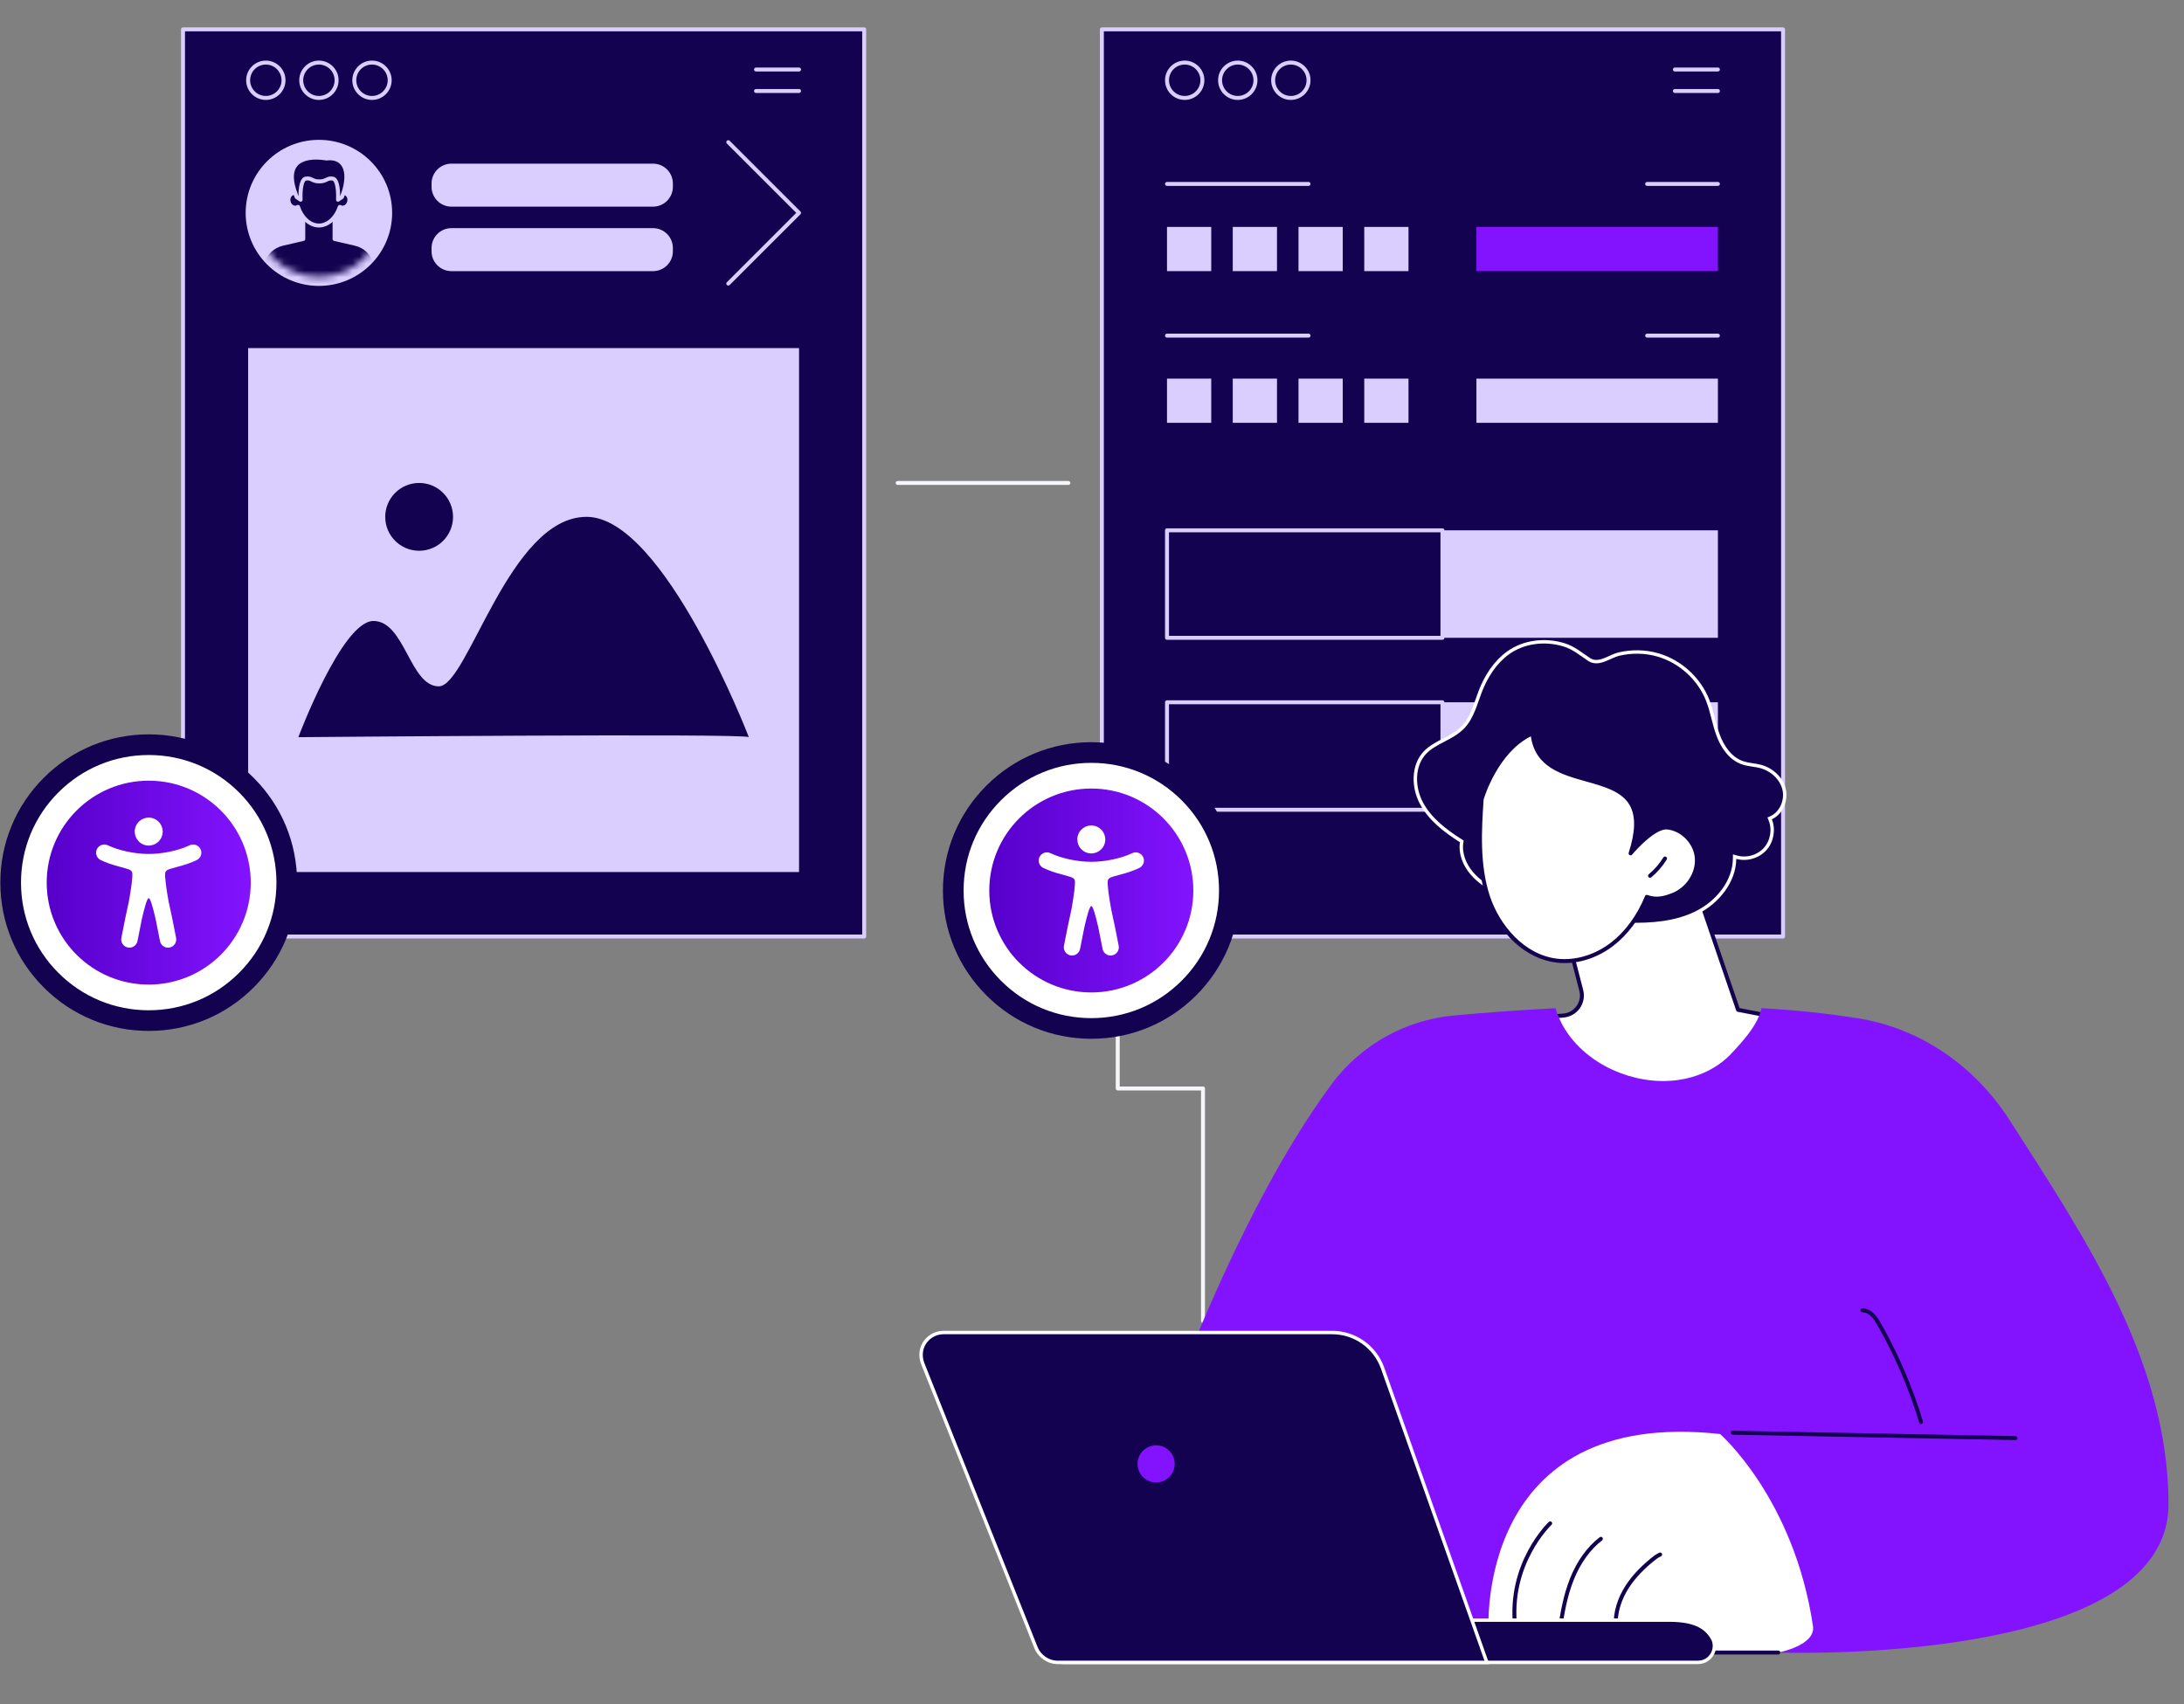 <svg width="319" height="249" viewBox="0 0 319 249" fill="none" xmlns="http://www.w3.org/2000/svg">
<rect x="0" y="0" width="319" height="249" fill="#808080" stroke="none"/>
<path d="M126.225 4.29H26.728V136.823H126.225V4.29Z" fill="#13024F"/>
<path d="M126.225 137.112H26.728C26.568 137.112 26.439 136.983 26.439 136.823V4.29C26.439 4.129 26.568 4 26.728 4H126.225C126.386 4 126.515 4.129 126.515 4.29V136.823C126.515 136.983 126.386 137.112 126.225 137.112ZM27.02 136.533H125.936V4.579H27.02V136.533Z" fill="#D9CEFF"/>
<path d="M38.828 14.309C40.255 14.309 41.411 13.153 41.411 11.727C41.411 10.3 40.255 9.144 38.828 9.144C37.401 9.144 36.244 10.3 36.244 11.727C36.244 13.153 37.401 14.309 38.828 14.309Z" fill="#13024F"/>
<path d="M38.828 14.599C37.243 14.599 35.953 13.31 35.953 11.725C35.953 10.141 37.243 8.853 38.828 8.853C40.413 8.853 41.702 10.142 41.702 11.725C41.702 13.308 40.413 14.599 38.828 14.599ZM38.828 9.432C37.563 9.432 36.534 10.461 36.534 11.725C36.534 12.989 37.563 14.018 38.828 14.018C40.092 14.018 41.121 12.989 41.121 11.725C41.121 10.461 40.092 9.432 38.828 9.432Z" fill="#D9CEFF"/>
<path d="M46.581 14.309C48.008 14.309 49.164 13.153 49.164 11.727C49.164 10.3 48.008 9.144 46.581 9.144C45.154 9.144 43.997 10.3 43.997 11.727C43.997 13.153 45.154 14.309 46.581 14.309Z" fill="#13024F"/>
<path d="M46.581 14.599C44.996 14.599 43.707 13.31 43.707 11.725C43.707 10.141 44.997 8.853 46.581 8.853C48.164 8.853 49.455 10.142 49.455 11.725C49.455 13.308 48.166 14.599 46.581 14.599ZM46.581 9.432C45.316 9.432 44.287 10.461 44.287 11.725C44.287 12.989 45.316 14.018 46.581 14.018C47.846 14.018 48.874 12.989 48.874 11.725C48.874 10.461 47.846 9.432 46.581 9.432Z" fill="#D9CEFF"/>
<path d="M54.333 14.309C55.759 14.309 56.916 13.153 56.916 11.727C56.916 10.3 55.759 9.144 54.333 9.144C52.906 9.144 51.749 10.3 51.749 11.727C51.749 13.153 52.906 14.309 54.333 14.309Z" fill="#13024F"/>
<path d="M54.333 14.599C52.748 14.599 51.459 13.31 51.459 11.725C51.459 10.141 52.749 8.853 54.333 8.853C55.916 8.853 57.207 10.142 57.207 11.725C57.207 13.308 55.917 14.599 54.333 14.599ZM54.333 9.432C53.068 9.432 52.039 10.461 52.039 11.725C52.039 12.989 53.068 14.018 54.333 14.018C55.597 14.018 56.626 12.989 56.626 11.725C56.626 10.461 55.597 9.432 54.333 9.432Z" fill="#D9CEFF"/>
<path d="M116.71 10.445H110.426C110.266 10.445 110.136 10.316 110.136 10.155C110.136 9.995 110.266 9.866 110.426 9.866H116.71C116.871 9.866 117 9.995 117 10.155C117 10.316 116.871 10.445 116.71 10.445Z" fill="#D9CEFF"/>
<path d="M116.71 13.586H110.426C110.266 13.586 110.136 13.457 110.136 13.296C110.136 13.136 110.266 13.007 110.426 13.007H116.71C116.871 13.007 117 13.136 117 13.296C117 13.457 116.871 13.586 116.71 13.586Z" fill="#D9CEFF"/>
<path d="M106.374 20.769L116.711 31.1L106.374 41.433V20.769Z" fill="#13024F"/>
<path d="M106.374 41.722C106.3 41.722 106.225 41.695 106.168 41.638C106.055 41.525 106.055 41.342 106.168 41.228L116.299 31.101L106.168 20.974C106.055 20.861 106.055 20.678 106.168 20.564C106.282 20.451 106.465 20.451 106.578 20.564L116.915 30.897C117.028 31.01 117.028 31.194 116.915 31.307L106.578 41.639C106.521 41.696 106.448 41.724 106.373 41.724L106.374 41.722Z" fill="#D9CEFF"/>
<path d="M95.382 23.909H65.935C64.334 23.909 63.035 25.207 63.035 26.808V27.293C63.035 28.893 64.334 30.191 65.935 30.191H95.382C96.984 30.191 98.282 28.893 98.282 27.293V26.808C98.282 25.207 96.984 23.909 95.382 23.909Z" fill="#D9CEFF"/>
<path d="M95.382 33.331H65.935C64.334 33.331 63.035 34.629 63.035 36.229V36.714C63.035 38.315 64.334 39.613 65.935 39.613H95.382C96.984 39.613 98.282 38.315 98.282 36.714V36.229C98.282 34.629 96.984 33.331 95.382 33.331Z" fill="#D9CEFF"/>
<path d="M46.581 41.769C52.489 41.769 57.278 36.992 57.278 31.1C57.278 25.208 52.489 20.431 46.581 20.431C40.673 20.431 35.883 25.208 35.883 31.1C35.883 36.992 40.673 41.769 46.581 41.769Z" fill="#D9CEFF"/>
<mask id="mask0_1606_2983" style="mask-type:luminance" maskUnits="userSpaceOnUse" x="37" y="21" width="19" height="20">
<path d="M46.581 40.444C51.755 40.444 55.95 36.26 55.95 31.1C55.95 25.94 51.755 21.756 46.581 21.756C41.406 21.756 37.211 25.94 37.211 31.1C37.211 36.26 41.406 40.444 46.581 40.444Z" fill="white"/>
</mask>
<g mask="url(#mask0_1606_2983)">
<path d="M54.846 38.408C54.441 37.006 53.305 35.934 51.88 35.608L48.865 34.915V31.118H44.295V34.915L41.281 35.608C39.855 35.936 38.72 37.006 38.314 38.408L37.164 44.467H55.997L54.846 38.408Z" fill="#13024F"/>
<path d="M55.996 44.757H37.164C37.077 44.757 36.995 44.718 36.94 44.651C36.885 44.584 36.862 44.497 36.878 44.413L38.028 38.354C38.469 36.826 39.688 35.675 41.215 35.325L44.004 34.683V31.117C44.004 30.956 44.133 30.827 44.294 30.827H48.864C49.025 30.827 49.154 30.956 49.154 31.117V34.683L51.943 35.325C53.47 35.675 54.688 36.826 55.123 38.327C55.126 38.337 55.127 38.344 55.13 38.354L56.28 44.413C56.296 44.497 56.273 44.586 56.218 44.651C56.163 44.718 56.081 44.757 55.994 44.757H55.996ZM37.514 44.176H55.647L54.566 38.475C54.186 37.182 53.134 36.191 51.816 35.89L48.802 35.197C48.67 35.167 48.577 35.05 48.577 34.915V31.408H44.586V34.915C44.586 35.051 44.493 35.167 44.361 35.197L41.347 35.89C40.025 36.193 38.97 37.19 38.593 38.488L37.514 44.177V44.176Z" fill="#D9CEFF"/>
<path d="M50.371 28.232C50.206 28.191 50.039 28.207 49.885 28.266C49.753 26.177 48.325 24.762 46.581 24.762C44.837 24.762 43.408 26.177 43.277 28.266C43.121 28.207 42.955 28.191 42.791 28.232C42.3 28.353 42.021 28.918 42.163 29.494C42.307 30.069 42.819 30.438 43.31 30.317C43.389 30.297 43.461 30.265 43.528 30.224C44.033 31.767 45.209 32.948 46.58 32.948C47.95 32.948 49.127 31.767 49.632 30.224C49.699 30.265 49.772 30.297 49.851 30.317C50.341 30.438 50.853 30.07 50.997 29.494C51.141 28.918 50.86 28.353 50.37 28.232H50.371Z" fill="#13024F"/>
<path d="M46.58 33.236C45.241 33.236 43.975 32.191 43.356 30.602C42.718 30.745 42.062 30.284 41.882 29.563C41.787 29.183 41.841 28.785 42.029 28.472C42.188 28.206 42.435 28.02 42.719 27.95C42.817 27.926 42.917 27.916 43.019 27.92C43.279 25.902 44.734 24.471 46.58 24.471C48.425 24.471 49.881 25.902 50.142 27.92C50.241 27.916 50.342 27.926 50.44 27.95C50.725 28.021 50.971 28.207 51.13 28.472C51.318 28.785 51.372 29.183 51.277 29.563C51.098 30.284 50.442 30.747 49.803 30.602C49.184 32.189 47.918 33.236 46.58 33.236ZM43.528 29.933C43.563 29.933 43.597 29.94 43.628 29.952C43.711 29.982 43.776 30.049 43.804 30.134C44.298 31.643 45.413 32.657 46.58 32.657C47.745 32.657 48.863 31.643 49.357 30.134C49.384 30.049 49.449 29.982 49.532 29.952C49.615 29.922 49.707 29.929 49.783 29.976C49.828 30.003 49.876 30.023 49.922 30.035C50.252 30.116 50.611 29.843 50.716 29.424C50.774 29.192 50.744 28.954 50.635 28.772C50.578 28.678 50.474 28.556 50.301 28.514C50.2 28.489 50.094 28.497 49.988 28.537C49.902 28.57 49.806 28.56 49.727 28.51C49.649 28.46 49.6 28.377 49.594 28.285C49.475 26.412 48.208 25.052 46.58 25.052C44.951 25.052 43.684 26.412 43.565 28.285C43.56 28.377 43.51 28.46 43.432 28.51C43.354 28.56 43.258 28.569 43.171 28.537C43.065 28.497 42.959 28.489 42.858 28.514C42.685 28.556 42.581 28.678 42.524 28.772C42.415 28.955 42.385 29.192 42.443 29.424C42.547 29.844 42.901 30.118 43.237 30.035C43.283 30.023 43.329 30.003 43.376 29.976C43.422 29.948 43.474 29.933 43.526 29.933H43.528Z" fill="#D9CEFF"/>
<path d="M47.699 23.159C44.867 22.685 41.576 23.273 42.967 27.722L43.328 28.789L43.906 29.18C43.906 29.18 43.744 26.247 44.665 26.094C45.536 25.95 45.591 26.526 46.637 26.5C47.684 26.526 47.739 25.951 48.61 26.094C49.531 26.247 49.368 29.18 49.368 29.18L49.947 28.789L50.308 27.722C51.227 24.265 49.753 22.902 47.697 23.159H47.699Z" fill="#13024F"/>
<path d="M49.371 29.471C49.322 29.471 49.272 29.459 49.227 29.433C49.131 29.379 49.075 29.275 49.081 29.164C49.151 27.899 48.956 26.445 48.565 26.38C48.213 26.323 48.051 26.4 47.806 26.52C47.544 26.646 47.213 26.803 46.632 26.79C46.059 26.802 45.735 26.646 45.473 26.52C45.228 26.401 45.066 26.323 44.714 26.38C44.323 26.445 44.128 27.9 44.198 29.164C44.204 29.273 44.148 29.378 44.051 29.433C43.955 29.487 43.838 29.483 43.746 29.421L43.167 29.03C43.115 28.994 43.075 28.943 43.055 28.882L42.694 27.816C42.144 26.056 42.254 24.721 43.02 23.842C44.172 22.519 46.433 22.657 47.707 22.865C48.757 22.744 49.637 23.031 50.196 23.67C50.718 24.268 51.21 25.469 50.591 27.796L50.224 28.881C50.204 28.942 50.164 28.993 50.111 29.029L49.533 29.42C49.484 29.453 49.428 29.47 49.371 29.47V29.471ZM48.35 25.782C48.444 25.782 48.546 25.79 48.658 25.809C49.548 25.956 49.679 27.608 49.675 28.623L49.704 28.603L50.034 27.629C50.466 26.001 50.372 24.758 49.756 24.05C49.197 23.41 48.347 23.368 47.733 23.445C47.706 23.449 47.677 23.447 47.649 23.443C45.698 23.117 44.17 23.401 43.453 24.222C42.829 24.938 42.758 26.087 43.241 27.634L43.569 28.602L43.598 28.622C43.594 27.606 43.727 25.953 44.615 25.807C45.147 25.719 45.453 25.867 45.722 25.997C45.959 26.111 46.182 26.221 46.628 26.209C47.085 26.221 47.312 26.111 47.549 25.997C47.761 25.894 47.996 25.781 48.346 25.781L48.35 25.782Z" fill="#D9CEFF"/>
</g>
<path d="M116.71 50.854H36.244V127.4H116.71V50.854Z" fill="#D9CEFF"/>
<path d="M109.378 107.699C109.378 107.699 96.996 75.508 85.676 75.508C74.355 75.508 68.341 100.271 64.096 100.271C59.851 100.271 59.144 90.721 54.545 90.721C49.945 90.721 43.578 107.7 43.578 107.7C43.578 107.7 109.379 107.11 109.379 107.7L109.378 107.699Z" fill="#13024F"/>
<path d="M61.225 80.465C63.96 80.462 66.175 78.242 66.172 75.507C66.169 72.771 63.95 70.556 61.215 70.559C58.48 70.562 56.265 72.781 56.267 75.517C56.27 78.252 58.49 80.468 61.225 80.465Z" fill="#13024F"/>
<path d="M260.437 4.29H160.941V136.823H260.437V4.29Z" fill="#13024F"/>
<path d="M260.438 137.112H160.941C160.78 137.112 160.651 136.983 160.651 136.823V4.29C160.651 4.129 160.78 4 160.941 4H260.438C260.598 4 260.727 4.129 260.727 4.29V136.823C260.727 136.983 260.598 137.112 260.438 137.112ZM161.231 136.533H260.148V4.579H161.231V136.533Z" fill="#D9CEFF"/>
<path d="M173.04 14.309C174.467 14.309 175.624 13.153 175.624 11.727C175.624 10.3 174.467 9.144 173.04 9.144C171.613 9.144 170.457 10.3 170.457 11.727C170.457 13.153 171.613 14.309 173.04 14.309Z" fill="#13024F"/>
<path d="M173.04 14.599C171.455 14.599 170.166 13.31 170.166 11.725C170.166 10.141 171.455 8.853 173.04 8.853C174.625 8.853 175.914 10.142 175.914 11.725C175.914 13.308 174.624 14.599 173.04 14.599ZM173.04 9.432C171.775 9.432 170.747 10.461 170.747 11.725C170.747 12.989 171.775 14.018 173.04 14.018C174.305 14.018 175.334 12.989 175.334 11.725C175.334 10.461 174.305 9.432 173.04 9.432Z" fill="#D9CEFF"/>
<path d="M180.792 14.309C182.219 14.309 183.375 13.153 183.375 11.727C183.375 10.3 182.219 9.144 180.792 9.144C179.365 9.144 178.208 10.3 178.208 11.727C178.208 13.153 179.365 14.309 180.792 14.309Z" fill="#13024F"/>
<path d="M180.792 14.599C179.207 14.599 177.917 13.31 177.917 11.725C177.917 10.141 179.207 8.853 180.792 8.853C182.377 8.853 183.667 10.142 183.667 11.725C183.667 13.308 182.377 14.599 180.792 14.599ZM180.792 9.432C179.527 9.432 178.498 10.461 178.498 11.725C178.498 12.989 179.527 14.018 180.792 14.018C182.057 14.018 183.086 12.989 183.086 11.725C183.086 10.461 182.057 9.432 180.792 9.432Z" fill="#D9CEFF"/>
<path d="M188.544 14.309C189.971 14.309 191.127 13.153 191.127 11.727C191.127 10.3 189.971 9.144 188.544 9.144C187.117 9.144 185.96 10.3 185.96 11.727C185.96 13.153 187.117 14.309 188.544 14.309Z" fill="#13024F"/>
<path d="M188.544 14.599C186.959 14.599 185.67 13.31 185.67 11.725C185.67 10.141 186.96 8.853 188.544 8.853C190.127 8.853 191.418 10.142 191.418 11.725C191.418 13.308 190.129 14.599 188.544 14.599ZM188.544 9.432C187.279 9.432 186.25 10.461 186.25 11.725C186.25 12.989 187.279 14.018 188.544 14.018C189.808 14.018 190.837 12.989 190.837 11.725C190.837 10.461 189.808 9.432 188.544 9.432Z" fill="#D9CEFF"/>
<path d="M250.922 10.445H244.639C244.478 10.445 244.349 10.316 244.349 10.155C244.349 9.995 244.478 9.866 244.639 9.866H250.922C251.082 9.866 251.212 9.995 251.212 10.155C251.212 10.316 251.082 10.445 250.922 10.445Z" fill="#D9CEFF"/>
<path d="M250.922 13.586H244.639C244.478 13.586 244.349 13.457 244.349 13.296C244.349 13.136 244.478 13.007 244.639 13.007H250.922C251.082 13.007 251.212 13.136 251.212 13.296C251.212 13.457 251.082 13.586 250.922 13.586Z" fill="#D9CEFF"/>
<path d="M191.128 27.161H170.457C170.296 27.161 170.167 27.032 170.167 26.871C170.167 26.711 170.296 26.581 170.457 26.581H191.128C191.289 26.581 191.418 26.711 191.418 26.871C191.418 27.032 191.289 27.161 191.128 27.161Z" fill="#D9CEFF"/>
<path d="M176.917 33.152H170.455V39.611H176.917V33.152Z" fill="#D9CEFF"/>
<path d="M186.521 33.152H180.059V39.611H186.521V33.152Z" fill="#D9CEFF"/>
<path d="M196.125 33.152H189.663V39.611H196.125V33.152Z" fill="#D9CEFF"/>
<path d="M205.728 33.152H199.266V39.611H205.728V33.152Z" fill="#D9CEFF"/>
<path d="M250.922 33.152H215.65V39.611H250.922V33.152Z" fill="#8313FF"/>
<path d="M250.922 27.161H240.585C240.424 27.161 240.295 27.032 240.295 26.871C240.295 26.711 240.424 26.581 240.585 26.581H250.922C251.082 26.581 251.211 26.711 251.211 26.871C251.211 27.032 251.082 27.161 250.922 27.161Z" fill="#D9CEFF"/>
<path d="M191.128 49.324H170.457C170.296 49.324 170.167 49.195 170.167 49.034C170.167 48.873 170.296 48.744 170.457 48.744H191.128C191.289 48.744 191.418 48.873 191.418 49.034C191.418 49.195 191.289 49.324 191.128 49.324Z" fill="#D9CEFF"/>
<path d="M176.917 55.315H170.455V61.774H176.917V55.315Z" fill="#D9CEFF"/>
<path d="M186.521 55.315H180.059V61.774H186.521V55.315Z" fill="#D9CEFF"/>
<path d="M196.125 55.315H189.663V61.774H196.125V55.315Z" fill="#D9CEFF"/>
<path d="M205.728 55.315H199.266V61.774H205.728V55.315Z" fill="#D9CEFF"/>
<path d="M250.922 55.315H215.65V61.774H250.922V55.315Z" fill="#D9CEFF"/>
<path d="M250.922 49.324H240.585C240.424 49.324 240.295 49.195 240.295 49.034C240.295 48.873 240.424 48.744 240.585 48.744H250.922C251.082 48.744 251.211 48.873 251.211 49.034C251.211 49.195 251.082 49.324 250.922 49.324Z" fill="#D9CEFF"/>
<path d="M250.922 77.477H210.689V93.18H250.922V77.477Z" fill="#D9CEFF"/>
<path d="M210.689 77.477H170.455V93.18H210.689V77.477Z" fill="#13024F"/>
<path d="M210.689 93.469H170.455C170.295 93.469 170.166 93.34 170.166 93.179V77.476C170.166 77.315 170.295 77.186 170.455 77.186H210.689C210.849 77.186 210.978 77.315 210.978 77.476V93.179C210.978 93.34 210.849 93.469 210.689 93.469ZM170.745 92.889H210.399V77.767H170.745V92.889Z" fill="#D9CEFF"/>
<path d="M250.922 102.602H210.689V118.305H250.922V102.602Z" fill="#D9CEFF"/>
<path d="M210.689 102.602H170.455V118.305H210.689V102.602Z" fill="#13024F"/>
<path d="M210.689 118.595H170.455C170.295 118.595 170.166 118.466 170.166 118.305V102.602C170.166 102.441 170.295 102.312 170.455 102.312H210.689C210.849 102.312 210.978 102.441 210.978 102.602V118.305C210.978 118.466 210.849 118.595 210.689 118.595ZM170.745 118.014H210.399V102.892H170.745V118.014Z" fill="#D9CEFF"/>
<path d="M156.048 70.847H131.118C130.957 70.847 130.828 70.718 130.828 70.557C130.828 70.396 130.957 70.267 131.118 70.267H156.048C156.209 70.267 156.338 70.396 156.338 70.557C156.338 70.718 156.209 70.847 156.048 70.847Z" fill="#F4F6F9"/>
<path d="M175.712 193.277C175.551 193.277 175.422 193.148 175.422 192.987V159.316H163.257C163.096 159.316 162.967 159.187 162.967 159.026V139.721C162.967 139.56 163.096 139.431 163.257 139.431C163.418 139.431 163.547 139.56 163.547 139.721V158.736H175.712C175.873 158.736 176.002 158.865 176.002 159.026V192.987C176.002 193.148 175.873 193.277 175.712 193.277Z" fill="#F4F6F9"/>
<path d="M245.725 123.742L253.864 147.529L259.46 148.617C259.46 148.617 250.921 167.147 236.529 164.043C222.137 160.939 225.302 148.617 225.302 148.617L228.346 148.37C230.17 148.223 231.419 146.469 230.962 144.699L227.539 131.45C227.539 131.45 241.484 120.214 245.725 123.743V123.742Z" fill="white"/>
<path d="M239.715 164.677C244.583 164.677 249.329 162.302 253.604 157.69C257.524 153.46 259.703 148.784 259.724 148.736C259.761 148.656 259.759 148.563 259.719 148.484C259.678 148.405 259.604 148.348 259.516 148.331L254.085 147.275L246 123.647C245.983 123.597 245.953 123.553 245.912 123.518C241.541 119.881 227.935 130.758 227.358 131.222C227.27 131.294 227.231 131.411 227.26 131.52L230.682 144.768C230.879 145.53 230.73 146.333 230.274 146.973C229.818 147.613 229.108 148.016 228.324 148.079L225.279 148.326C225.156 148.336 225.053 148.423 225.021 148.543C224.969 148.75 223.751 153.659 226.514 158.128C228.431 161.229 231.78 163.314 236.468 164.325C237.554 164.559 238.638 164.675 239.716 164.675L239.715 164.677ZM259.033 148.829C257.788 151.3 249.527 166.549 236.59 163.76C232.062 162.784 228.838 160.786 227.007 157.825C224.677 154.056 225.345 149.844 225.539 148.888L228.37 148.659C229.325 148.581 230.191 148.09 230.745 147.311C231.301 146.532 231.482 145.553 231.243 144.626L227.868 131.56C229.35 130.393 241.622 120.917 245.478 123.916L253.59 147.624C253.624 147.722 253.707 147.795 253.809 147.815L259.033 148.83V148.829Z" fill="#13024F"/>
<path d="M228.405 94.197C225.695 93.366 222.582 93.716 220.273 95.382C218.374 96.752 217.052 98.827 216.199 101.043C216.028 101.486 215.871 101.941 215.71 102.402C215.548 102.861 215.382 103.325 215.195 103.777C214.82 104.681 214.355 105.552 213.653 106.273C212.848 107.1 211.817 107.633 210.833 108.146C209.835 108.667 208.882 109.169 208.15 109.933C206.354 111.809 206.357 114.949 207.602 117.309C208.848 119.67 211.07 121.373 213.377 122.839L213.514 122.927L213.489 123.088C213.244 124.671 213.898 126.319 214.964 127.572C216.031 128.825 217.467 129.723 218.962 130.507C224.729 133.531 231.283 134.897 237.81 135.053C241.259 135.136 244.786 134.859 247.823 133.335C250.861 131.81 253.305 128.813 253.36 125.473L253.365 125.149L253.677 125.237C255.134 125.647 256.813 125.159 257.823 124.033C258.833 122.907 259.135 121.187 258.569 119.785L258.479 119.562L258.697 119.464C260.192 118.785 260.983 116.898 260.58 115.275C260.177 113.655 258.734 112.373 257.086 111.958C256.671 111.853 256.245 111.797 255.798 111.727C255.358 111.658 254.903 111.576 254.463 111.418C252.696 110.782 251.57 109.077 250.947 107.391C250.635 106.549 250.414 105.677 250.194 104.823C249.972 103.965 249.751 103.123 249.434 102.317C248.206 99.185 245.477 96.675 242.251 95.71L242.146 95.678V95.677C240.287 95.142 238.286 95.12 236.402 95.575C236.099 95.648 235.774 95.781 235.426 95.936C235.086 96.088 234.718 96.263 234.356 96.399C233.636 96.671 232.836 96.835 232.114 96.352C230.814 95.481 229.867 94.645 228.405 94.197Z" fill="#13024F" stroke="white" stroke-width="0.5"/>
<path d="M240.543 131.033C239.443 133.694 237.778 136.166 235.498 137.926C233.217 139.685 230.286 140.683 227.424 140.351C222.635 139.796 218.886 135.638 217.358 131.068C215.83 126.498 216.093 121.549 216.416 116.743C216.416 116.743 218.472 109.519 223.842 107.139C224.863 117.645 242.945 109.897 238.165 124.673C238.165 124.673 241.471 120.667 243.563 120.894C245.824 121.138 247.723 123.18 247.847 125.449C247.971 127.718 246.428 129.934 244.309 130.76C243.111 131.226 241.953 131.537 240.543 131.034V131.033Z" fill="white"/>
<path d="M228.523 140.703C230.985 140.703 233.537 139.804 235.675 138.155C237.764 136.544 239.5 134.209 240.708 131.391C242.161 131.819 243.38 131.433 244.415 131.029C246.701 130.139 248.266 127.784 248.138 125.432C248.007 123.027 245.969 120.862 243.596 120.604C242.041 120.441 239.957 122.326 238.803 123.531C239.472 120.95 239.405 118.958 238.605 117.466C237.376 115.172 234.571 114.383 231.86 113.62C228.274 112.611 224.567 111.568 224.133 107.109C224.124 107.017 224.071 106.934 223.991 106.887C223.911 106.839 223.813 106.834 223.728 106.872C218.296 109.28 216.225 116.361 216.139 116.661C216.134 116.681 216.13 116.701 216.129 116.722C215.84 121.017 215.483 126.364 217.085 131.159C218.835 136.394 222.882 140.114 227.393 140.639C227.766 140.682 228.144 140.703 228.524 140.703H228.523ZM240.543 130.742C240.429 130.742 240.321 130.81 240.276 130.921C239.103 133.756 237.389 136.099 235.321 137.695C232.972 139.507 230.108 140.369 227.459 140.063C222.581 139.497 219.01 135.092 217.633 130.976C216.071 126.301 216.418 121.033 216.703 116.793C216.847 116.313 218.845 109.943 223.602 107.572C224.248 112.082 228.034 113.147 231.701 114.179C234.415 114.942 236.98 115.664 238.093 117.74C238.936 119.315 238.87 121.552 237.891 124.582C237.848 124.715 237.906 124.859 238.028 124.926C238.151 124.993 238.302 124.963 238.392 124.856C239.284 123.775 241.948 121.011 243.534 121.181C245.638 121.409 247.444 123.33 247.56 125.463C247.675 127.573 246.264 129.687 244.206 130.489C242.931 130.985 241.89 131.203 240.643 130.76C240.612 130.748 240.579 130.743 240.546 130.743L240.543 130.742Z" fill="#13024F"/>
<path d="M241.008 128.238C241.074 128.238 241.14 128.216 241.194 128.171C242.079 127.431 242.836 126.558 243.444 125.578C243.529 125.442 243.486 125.263 243.351 125.179C243.215 125.095 243.036 125.137 242.952 125.272C242.376 126.201 241.659 127.027 240.823 127.727C240.7 127.83 240.683 128.013 240.786 128.135C240.842 128.204 240.925 128.24 241.008 128.24V128.238Z" fill="#13024F"/>
<path d="M194.479 158.417C198.737 152.669 205.243 149.014 212.369 148.358C216.426 147.984 221.514 147.587 227.19 147.297C227.502 148.318 227.939 149.307 228.506 150.239C230.15 152.945 232.727 155.027 235.598 156.321C238.47 157.614 241.685 158.2 244.824 157.821C247.897 157.449 250.822 156.141 252.946 153.854C254.677 151.989 256.754 149.736 257.287 147.29C262.435 147.581 266.493 148.008 271.325 148.764C280.549 150.207 288.49 155.791 293.527 163.648C304.515 180.788 316.736 198.884 316.736 219.758C316.736 243.49 259.741 241.429 259.741 241.429H204.173L168.64 211.251C168.64 211.251 179.7 178.373 194.48 158.417H194.479Z" fill="#8313FF"/>
<path d="M264.808 237.57C265.228 240.402 259.741 241.429 259.741 241.429H242.738L217.42 238.176C217.42 238.176 215.444 205.566 251.238 209.506C251.238 209.506 262.04 218.9 264.807 237.572L264.808 237.57Z" fill="white"/>
<path d="M242.738 241.719H259.74C259.9 241.719 260.03 241.59 260.03 241.429C260.03 241.268 259.9 241.139 259.74 241.139H242.757L217.457 237.889C217.295 237.873 217.152 237.981 217.131 238.139C217.111 238.299 217.223 238.443 217.382 238.464L242.7 241.717C242.712 241.719 242.725 241.72 242.737 241.72L242.738 241.719Z" fill="#13024F"/>
<path d="M236.068 238.592C236.082 238.592 236.096 238.592 236.11 238.59C236.268 238.567 236.379 238.42 236.355 238.26C236.09 236.447 236.516 234.429 237.554 232.582C238.425 231.032 239.713 229.57 241.493 228.112C241.83 227.836 242.194 227.551 242.602 227.372C242.749 227.307 242.816 227.136 242.751 226.99C242.687 226.844 242.517 226.775 242.369 226.841C241.894 227.049 241.494 227.361 241.126 227.663C239.289 229.167 237.955 230.683 237.048 232.297C235.948 234.256 235.498 236.404 235.781 238.343C235.802 238.487 235.926 238.591 236.067 238.591L236.068 238.592Z" fill="#13024F"/>
<path d="M227.884 238.123C228.026 238.123 228.15 238.019 228.171 237.875C228.478 235.712 228.918 233.182 229.863 230.816C230.839 228.372 232.271 226.375 234.006 225.044C234.133 224.946 234.158 224.764 234.059 224.637C233.961 224.51 233.78 224.485 233.652 224.584C231.835 225.979 230.338 228.059 229.324 230.6C228.357 233.024 227.908 235.596 227.597 237.792C227.574 237.95 227.685 238.097 227.843 238.12C227.858 238.121 227.871 238.122 227.884 238.122V238.123Z" fill="#13024F"/>
<path d="M221.328 238.123C221.34 238.123 221.351 238.123 221.363 238.121C221.522 238.102 221.635 237.957 221.617 237.798C220.516 228.578 226.56 222.823 226.621 222.767C226.738 222.657 226.744 222.474 226.635 222.357C226.526 222.24 226.344 222.233 226.225 222.343C226.162 222.402 219.904 228.346 221.041 237.867C221.058 238.014 221.184 238.122 221.328 238.122V238.123Z" fill="#13024F"/>
<path d="M243.829 236.693H149.892L150.992 239.68C151.711 241.598 153.545 242.87 155.594 242.87H156.197L156.196 242.871H247.945C248.451 242.871 248.946 242.741 249.35 242.465C250.306 241.808 250.638 240.636 250.267 239.629C249.24 237.486 247.123 236.693 243.829 236.693Z" fill="#13024F" stroke="white" stroke-width="0.5"/>
<path d="M194.572 194.675H137.812C136.47 194.675 135.234 195.496 134.736 196.804C134.438 197.588 134.481 198.472 134.798 199.268V199.269L151.246 240.528H151.247L151.31 240.686C151.835 242.005 153.114 242.871 154.534 242.871H217.177L201.948 199.886C200.843 196.763 197.887 194.675 194.572 194.675Z" fill="#13024F" stroke="white" stroke-width="0.5"/>
<path d="M167.829 216.374C166.446 215.801 165.789 214.216 166.362 212.833C166.935 211.45 168.521 210.793 169.904 211.366C171.288 211.939 171.945 213.524 171.371 214.907C170.798 216.29 169.212 216.947 167.829 216.374Z" fill="#8313FF"/>
<path d="M294.384 210.388C294.542 210.388 294.671 210.261 294.674 210.103C294.677 209.944 294.55 209.811 294.389 209.808L253.098 209.025C252.932 209.011 252.806 209.15 252.803 209.309C252.801 209.468 252.927 209.601 253.088 209.604L294.379 210.388H294.384Z" fill="#13024F"/>
<path d="M280.596 208.046C280.624 208.046 280.651 208.042 280.679 208.034C280.832 207.988 280.919 207.826 280.873 207.673C279.369 202.669 277.294 197.829 274.708 193.29C274.184 192.369 273.346 191.156 272.088 191.156C272.066 191.156 272.045 191.156 272.022 191.156C271.863 191.162 271.736 191.296 271.742 191.455C271.747 191.612 271.876 191.736 272.031 191.736C272.048 191.736 272.067 191.736 272.085 191.736C273.043 191.736 273.752 192.783 274.204 193.575C276.769 198.078 278.825 202.877 280.317 207.839C280.355 207.964 280.47 208.046 280.595 208.046H280.596Z" fill="#13024F"/>
<g clip-path="url(#clip0_1606_2983)">
<ellipse cx="21.693" cy="128.979" rx="19.853" ry="19.846" fill="white"/>
<path d="M21.722 143.845C29.952 143.845 36.624 137.176 36.624 128.949C36.624 120.722 29.952 114.053 21.722 114.053C13.492 114.053 6.821 120.722 6.821 128.949C6.821 137.176 13.492 143.845 21.722 143.845Z" fill="url(#paint0_linear_1606_2983)"/>
<path d="M23.61 122.274C24.041 121.232 23.546 120.037 22.504 119.605C21.461 119.174 20.266 119.668 19.834 120.711C19.402 121.753 19.897 122.948 20.94 123.38C21.982 123.811 23.178 123.316 23.61 122.274Z" fill="white"/>
<path d="M29.293 124.062C29.008 123.465 28.293 123.21 27.695 123.495C26.079 124.263 23.735 124.76 21.723 124.76C19.711 124.76 17.367 124.263 15.751 123.495C15.153 123.21 14.437 123.465 14.153 124.062C13.869 124.66 14.123 125.375 14.721 125.659C15.521 126.04 16.448 126.361 17.427 126.608C18.894 127.03 19.217 127.044 19.326 127.558C19.375 128.231 19.187 129.676 18.823 131.701C18.471 133.258 18.107 135.028 17.727 137.027C17.603 137.677 18.03 138.304 18.681 138.428C18.756 138.443 18.831 138.449 18.906 138.449C19.47 138.449 19.973 138.049 20.083 137.474C20.3 136.331 20.512 135.265 20.718 134.275C21.116 132.563 21.471 131.255 21.724 131.22V131.213H21.726V131.22C21.979 131.255 22.333 132.563 22.731 134.275C22.938 135.265 23.149 136.331 23.367 137.474C23.476 138.049 23.979 138.449 24.543 138.449C24.618 138.449 24.693 138.442 24.769 138.428C25.419 138.304 25.846 137.677 25.722 137.027C25.342 135.028 24.978 133.258 24.626 131.701C24.261 129.676 24.074 128.232 24.123 127.558C24.232 127.044 24.555 127.031 26.022 126.608C27.001 126.361 27.928 126.04 28.728 125.659C29.326 125.375 29.581 124.66 29.296 124.062H29.293Z" fill="white"/>
<path d="M21.723 150.613C15.934 150.613 10.492 148.36 6.398 144.268C2.305 140.176 0.051 134.736 0.051 128.949C0.051 123.163 2.305 117.723 6.398 113.631C10.492 109.539 15.934 107.286 21.723 107.286C27.511 107.286 32.953 109.539 37.047 113.631C41.14 117.723 43.394 123.163 43.394 128.949C43.394 134.736 41.14 140.176 37.047 144.268C32.953 148.36 27.511 150.613 21.723 150.613ZM21.723 110.303C16.74 110.303 12.055 112.242 8.533 115.764C5.009 119.286 3.069 123.969 3.069 128.95C3.069 133.931 5.009 138.614 8.533 142.136C12.056 145.658 16.74 147.598 21.723 147.598C26.706 147.598 31.391 145.658 34.914 142.136C38.437 138.614 40.378 133.931 40.378 128.95C40.378 123.969 38.437 119.286 34.914 115.764C31.391 112.242 26.706 110.303 21.723 110.303H21.723Z" fill="#13024F"/>
</g>
<g clip-path="url(#clip1_1606_2983)">
<ellipse cx="159.369" cy="130.127" rx="19.853" ry="19.846" fill="white"/>
<path d="M159.398 144.993C167.628 144.993 174.3 138.324 174.3 130.097C174.3 121.87 167.628 115.201 159.398 115.201C151.168 115.201 144.497 121.87 144.497 130.097C144.497 138.324 151.168 144.993 159.398 144.993Z" fill="url(#paint1_linear_1606_2983)"/>
<path d="M161.285 123.422C161.717 122.38 161.222 121.185 160.18 120.753C159.137 120.321 157.942 120.816 157.51 121.858C157.078 122.901 157.573 124.096 158.616 124.527C159.658 124.959 160.854 124.464 161.285 123.422Z" fill="white"/>
<path d="M166.969 125.21C166.684 124.613 165.969 124.358 165.371 124.643C163.755 125.411 161.411 125.908 159.399 125.908C157.387 125.908 155.043 125.411 153.427 124.643C152.829 124.358 152.113 124.613 151.829 125.21C151.545 125.807 151.799 126.523 152.397 126.807C153.197 127.188 154.124 127.509 155.103 127.755C156.57 128.178 156.893 128.192 157.002 128.705C157.051 129.379 156.863 130.823 156.499 132.849C156.147 134.405 155.783 136.176 155.403 138.175C155.279 138.825 155.706 139.452 156.357 139.576C156.432 139.591 156.507 139.597 156.582 139.597C157.146 139.597 157.649 139.197 157.759 138.622C157.976 137.478 158.188 136.413 158.394 135.423C158.792 133.711 159.147 132.402 159.4 132.368V132.36H159.401V132.368C159.654 132.402 160.009 133.711 160.407 135.423C160.614 136.413 160.825 137.479 161.043 138.622C161.152 139.197 161.655 139.597 162.219 139.597C162.294 139.597 162.368 139.59 162.445 139.576C163.095 139.452 163.522 138.825 163.398 138.175C163.018 136.176 162.654 134.405 162.302 132.849C161.937 130.824 161.75 129.38 161.799 128.705C161.908 128.192 162.231 128.178 163.698 127.755C164.677 127.509 165.604 127.188 166.404 126.807C167.002 126.522 167.256 125.807 166.972 125.21H166.969Z" fill="white"/>
<path d="M159.398 151.761C153.609 151.761 148.168 149.507 144.074 145.415C139.981 141.324 137.727 135.884 137.727 130.097C137.727 124.31 139.981 118.87 144.074 114.779C148.168 110.687 153.609 108.433 159.398 108.433C165.187 108.433 170.629 110.687 174.723 114.779C178.816 118.87 181.07 124.31 181.07 130.097C181.07 135.884 178.816 141.324 174.723 145.415C170.629 149.507 165.187 151.761 159.398 151.761ZM159.398 111.45C154.415 111.45 149.731 113.39 146.208 116.912C142.685 120.434 140.745 125.117 140.745 130.098C140.745 135.079 142.685 139.762 146.208 143.284C149.732 146.806 154.416 148.745 159.399 148.745C164.382 148.745 169.067 146.806 172.59 143.284C176.113 139.762 178.054 135.079 178.054 130.098C178.054 125.117 176.113 120.434 172.59 116.912C169.067 113.39 164.382 111.45 159.399 111.45H159.398Z" fill="#13024F"/>
</g>
<defs>
<linearGradient id="paint0_linear_1606_2983" x1="6.821" y1="128.949" x2="36.624" y2="128.949" gradientUnits="userSpaceOnUse">
<stop stop-color="#5600CA"/>
<stop offset="1" stop-color="#8313FF"/>
</linearGradient>
<linearGradient id="paint1_linear_1606_2983" x1="144.497" y1="130.097" x2="174.3" y2="130.097" gradientUnits="userSpaceOnUse">
<stop stop-color="#5600CA"/>
<stop offset="1" stop-color="#8313FF"/>
</linearGradient>
<clipPath id="clip0_1606_2983">
<rect width="43.344" height="43.327" fill="white" transform="translate(0.051 107.286)"/>
</clipPath>
<clipPath id="clip1_1606_2983">
<rect width="43.344" height="43.327" fill="white" transform="translate(137.727 108.433)"/>
</clipPath>
</defs>
</svg>
